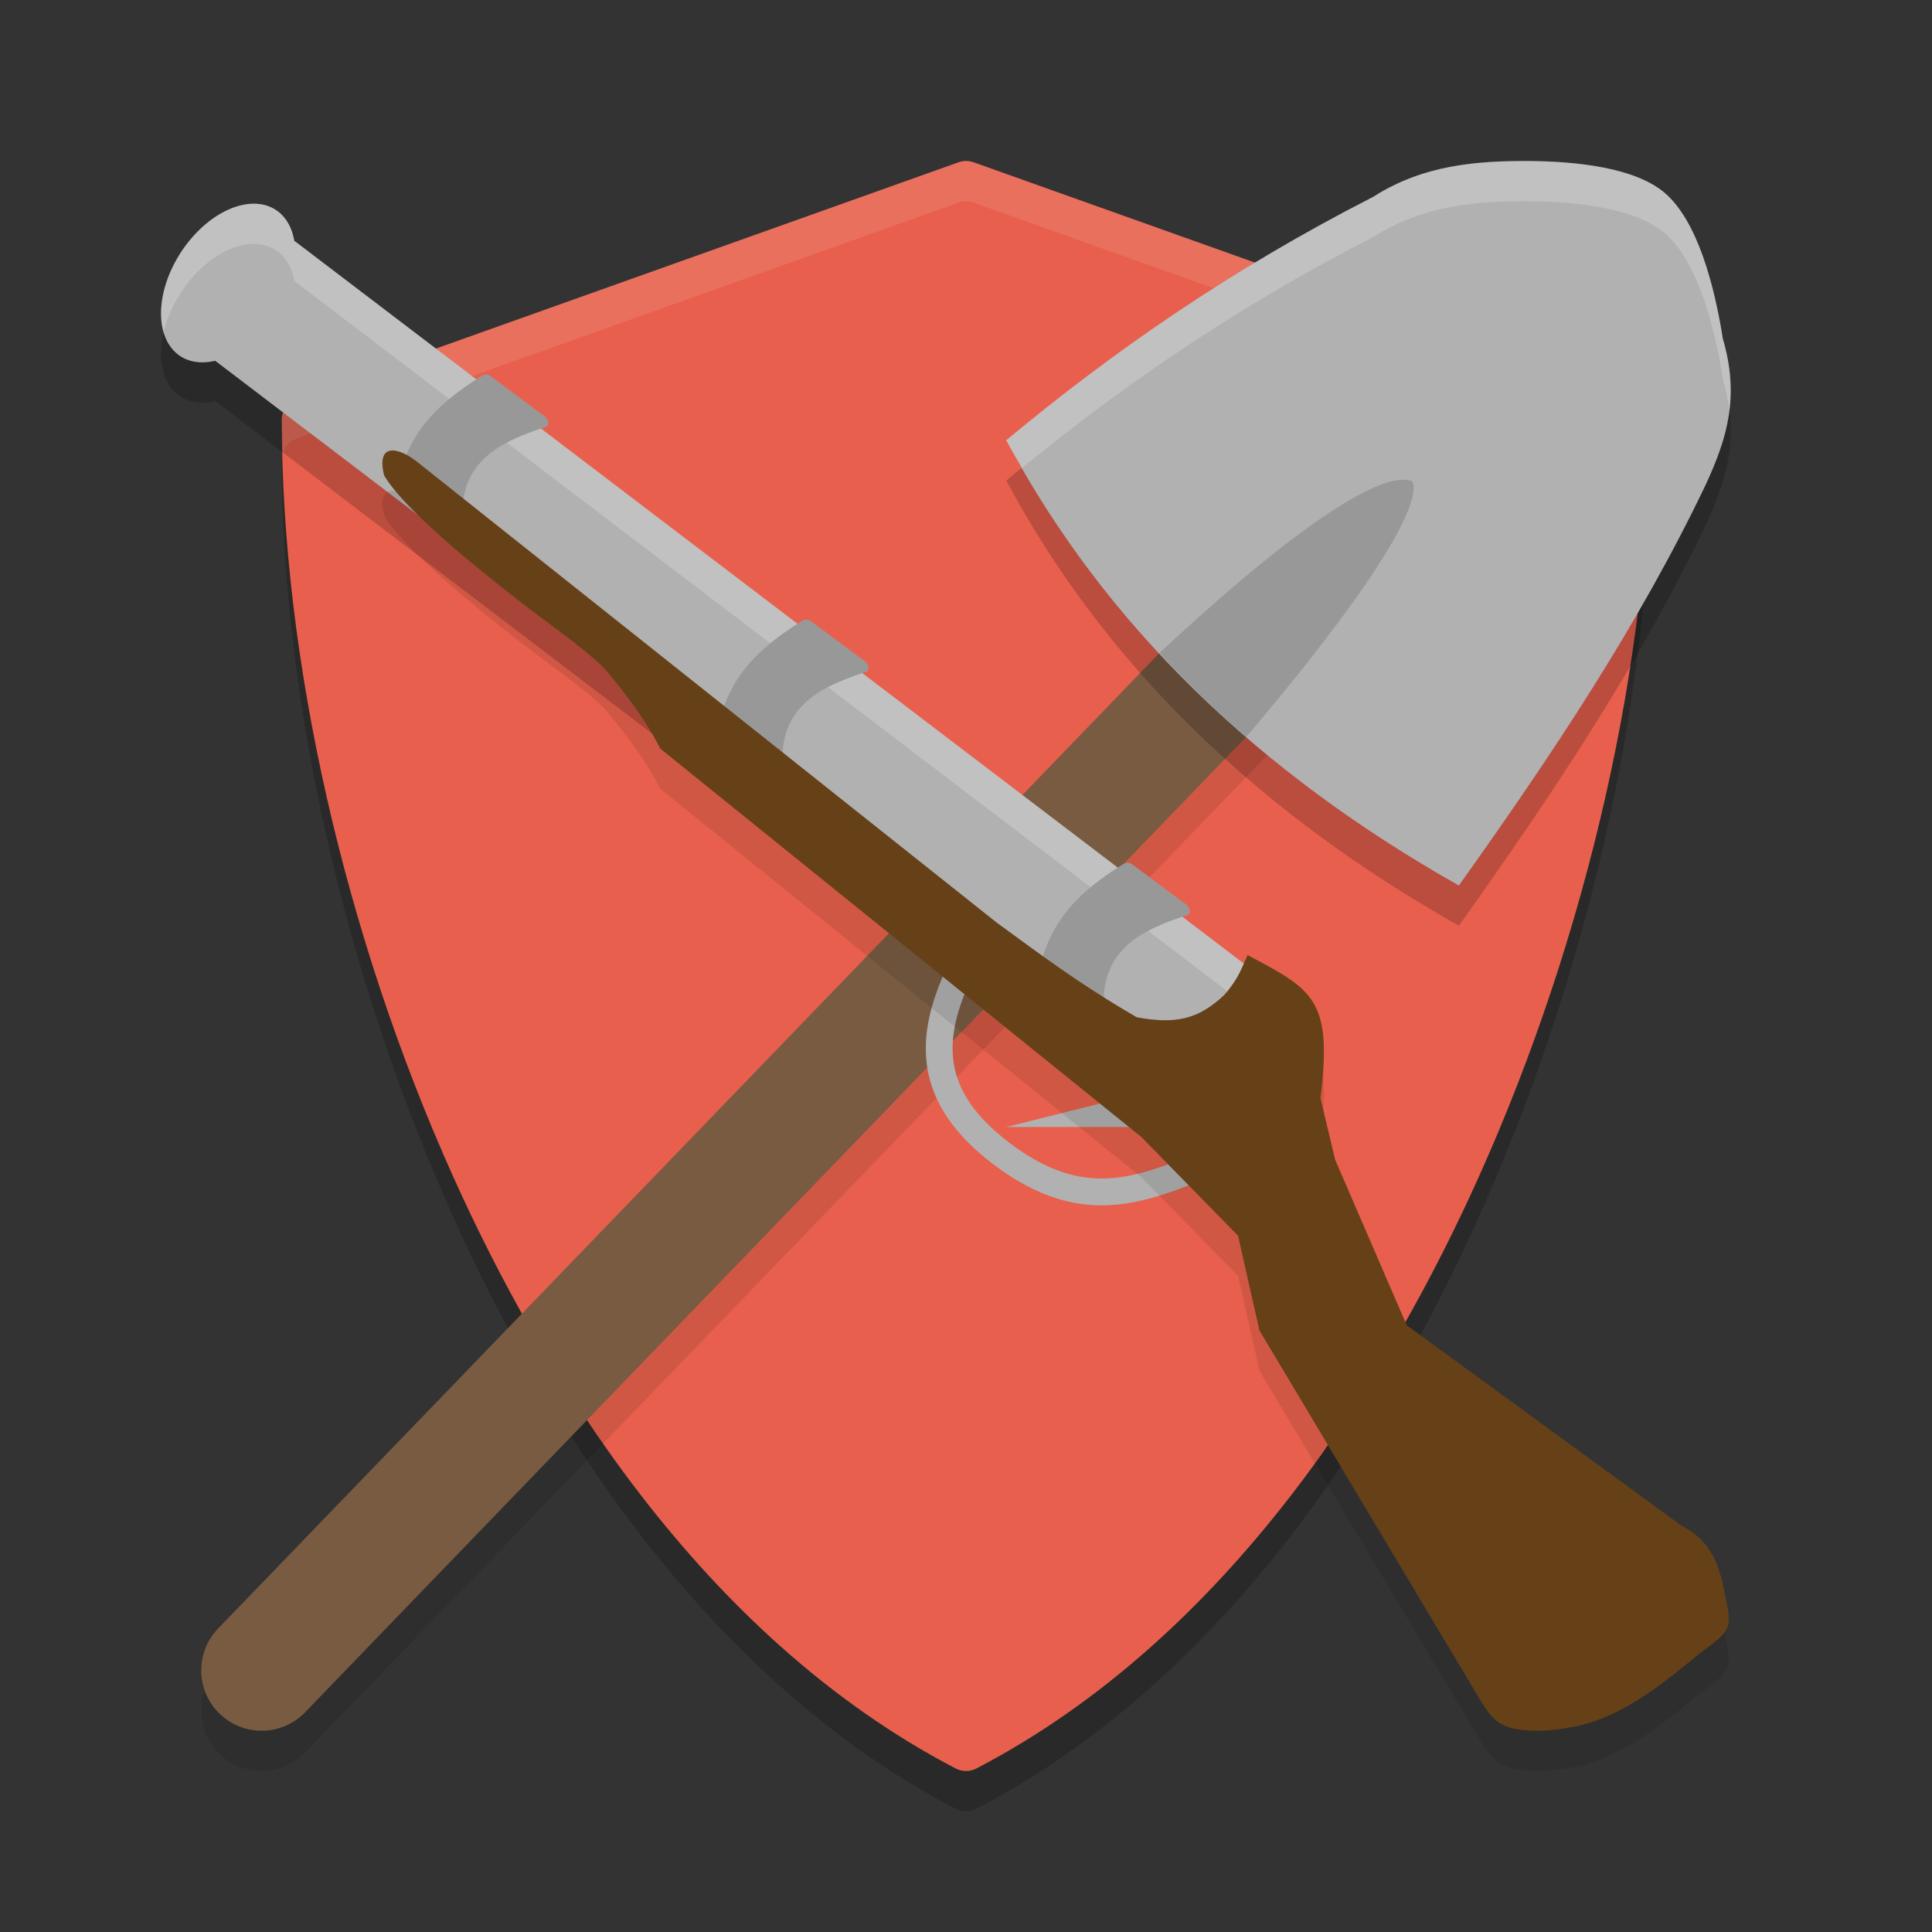 <svg xmlns="http://www.w3.org/2000/svg" width="48" height="48" version="1">
 <rect width="100%" height="100%" fill="#333333" stroke="none"/>
 <path style="opacity:0.2" d="m 7.028,11.258 c -0.016,0.053 -0.027,0.11 -0.027,0.168 0,5.93 1.553,12.786 4.26,18.808 2.195,4.886 6.142,11.402 12.482,14.704 0.081,0.041 0.17,0.062 0.258,0.062 0.088,0 0.177,-0.021 0.258,-0.062 6.34,-3.302 10.286,-9.818 12.482,-14.704 2.707,-6.022 4.26,-12.878 4.26,-18.808 0,-0.058 -0.011,-0.115 -0.027,-0.168 -0.136,5.735 -1.65,12.231 -4.233,17.976 -2.196,4.886 -6.142,11.402 -12.482,14.704 -0.081,0.041 -0.17,0.062 -0.258,0.062 -0.088,0 -0.177,-0.021 -0.258,-0.062 C 17.403,40.636 13.455,34.12 11.26,29.234 8.678,23.489 7.163,16.993 7.028,11.258 Z"/>
 <path style="fill:#e8604d" d="M 40.627,9.892 24.188,4.032 c -0.121,-0.043 -0.252,-0.043 -0.373,0 L 7.375,9.892 c -0.224,0.08 -0.374,0.294 -0.374,0.535 0,5.93 1.552,12.785 4.259,18.807 2.196,4.885 6.144,11.402 12.484,14.703 0.081,0.042 0.169,0.063 0.257,0.063 0.088,0 0.176,-0.021 0.257,-0.063 6.34,-3.301 10.288,-9.818 12.484,-14.703 2.707,-6.022 4.259,-12.878 4.259,-18.807 0,-0.24 -0.15,-0.455 -0.374,-0.535 z"/>
 <path style="opacity:0.1" d="m 33.943,12.486 a 1.5,1.5 0 0 0 -1.023,0.473 l -27.5,28.5 a 1.5,1.5 0 1 0 2.16,2.082 l 27.5,-28.5 a 1.5,1.5 0 0 0 -1.137,-2.555 z"/>
 <path style="fill:none;stroke:#795b42;stroke-width:3;stroke-linecap:round" d="M 6.5,41.5 34,13"/>
 <path style="opacity:0.1;fill:#ffffff" d="m 24.001,4 c -0.063,0 -0.125,0.012 -0.186,0.033 L 7.375,9.893 c -0.224,0.08 -0.375,0.292 -0.375,0.533 0,0.27 0.021,0.552 0.027,0.826 0.053,-0.166 0.18,-0.299 0.348,-0.359 L 23.815,5.033 c 0.121,-0.043 0.253,-0.043 0.374,0 l 16.438,5.86 c 0.168,0.06 0.295,0.193 0.348,0.359 0.006,-0.274 0.027,-0.556 0.027,-0.826 0,-0.241 -0.151,-0.454 -0.375,-0.533 L 24.189,4.033 c -0.061,-0.021 -0.125,-0.033 -0.188,-0.033 z"/>
 <path style="fill:none;stroke:#b1b1b2;stroke-width:0.666" d="m 23.851,24.123 c -0.802,1.689 -0.818,3.13 1.019,4.53 1.837,1.4 3.189,1.002 4.572,0.475"/>
 <path style="opacity:0.2" d="M 6.349,6.062 A 1.4,2.17 33.145 0 0 4.496,7.267 1.4,2.17 33.145 0 0 4.481,9.849 1.4,2.17 33.145 0 0 5.346,9.963 L 29.566,28.4 31.724,25.565 7.31,6.981 A 1.4,2.17 33.145 0 0 6.854,6.216 1.4,2.17 33.145 0 0 6.349,6.062 Z"/>
 <path style="fill:#b1b1b2" d="M 6.349,5.062 A 1.4,2.17 33.145 0 0 4.496,6.267 1.4,2.17 33.145 0 0 4.481,8.849 1.4,2.17 33.145 0 0 5.346,8.963 L 29.566,27.4 31.724,24.565 7.31,5.981 A 1.4,2.17 33.145 0 0 6.854,5.216 1.4,2.17 33.145 0 0 6.349,5.062 Z"/>
 <path style="opacity:0.2;fill:#ffffff" d="M 6.35 5.062 A 1.4 2.17 33.145 0 0 4.496 6.268 A 1.4 2.17 33.145 0 0 4.066 8.256 A 1.4 2.17 33.145 0 1 4.496 7.268 A 1.4 2.17 33.145 0 1 6.35 6.062 A 1.4 2.17 33.145 0 1 6.854 6.217 A 1.4 2.17 33.145 0 1 7.311 6.98 L 31.242 25.197 L 31.725 24.564 L 7.311 5.98 A 1.4 2.17 33.145 0 0 6.854 5.217 A 1.4 2.17 33.145 0 0 6.35 5.062 z"/>
 <path style="fill:#989898" d="m 12.175,9.335 1.363,1.013 c 0.08,0.059 0.128,0.22 0.034,0.253 -1.024,0.351 -2.34,0.807 -2.048,2.661 0.016,0.099 -0.172,0.093 -0.253,0.034 L 9.908,12.282 c -0.08,-0.059 -0.054,-0.155 -0.034,-0.253 0.273,-1.342 1.062,-2.032 2.048,-2.661 0.084,-0.054 0.172,-0.093 0.253,-0.034 z"/>
 <path style="fill:#989898" d="m 20.131,15.421 1.363,1.013 c 0.08,0.059 0.128,0.22 0.034,0.253 -1.024,0.351 -2.34,0.807 -2.048,2.661 0.016,0.099 -0.172,0.093 -0.253,0.034 l -1.363,-1.013 c -0.08,-0.059 -0.054,-0.155 -0.034,-0.253 0.273,-1.342 1.062,-2.032 2.048,-2.661 0.084,-0.054 0.172,-0.093 0.253,-0.034 z"/>
 <path style="fill:#989898" d="m 28.112,21.463 1.363,1.013 c 0.08,0.059 0.128,0.22 0.034,0.253 -1.024,0.351 -2.34,0.807 -2.048,2.661 0.016,0.099 -0.172,0.093 -0.253,0.034 l -1.363,-1.013 c -0.08,-0.059 -0.054,-0.155 -0.034,-0.253 0.273,-1.342 1.062,-2.032 2.048,-2.661 0.084,-0.054 0.172,-0.093 0.253,-0.034 z"/>
 <path style="fill:#b1b1b2" d="m 29,27 v 1 h -4 z"/>
 <path style="opacity:0.1" d="m 42.846,40.567 c 0.214,0.957 0.145,0.934 -0.638,1.528 -0.962,0.796 -1.964,1.589 -3.108,1.805 -0.369,0.07 -0.766,0.127 -1.184,0.087 -0.683,-0.049 -0.855,-0.274 -1.193,-0.84 l -5.433,-9.093 -0.531,-2.352 -2.402,-2.453 -4.914,-3.967 -7.044,-5.687 C 16.123,19.023 15.657,18.374 15.081,17.682 14.756,17.292 13.705,16.547 13.259,16.207 11.109,14.566 9.92,13.449 9.543,12.813 9.342,12 9.884,12.093 10.372,12.481 L 24.758,23.918 c 1.037,0.754 1.991,1.487 3.483,2.355 0.926,0.17 1.509,0.078 2.176,-0.554 0.363,-0.415 0.44,-0.688 0.578,-0.991 1.624,0.861 2.118,1.095 1.812,3.551 l 0.364,1.532 1.779,4.116 6.83,4.981 c 0.733,0.376 0.936,0.973 1.066,1.658 z"/>
 <path style="fill:#664117" d="m 42.846,39.567 c 0.214,0.957 0.145,0.934 -0.638,1.528 -0.962,0.796 -1.964,1.589 -3.108,1.805 -0.369,0.07 -0.766,0.127 -1.184,0.087 -0.683,-0.049 -0.855,-0.274 -1.193,-0.84 l -5.433,-9.093 -0.531,-2.352 -2.402,-2.453 -4.914,-3.967 -7.044,-5.687 C 16.123,18.023 15.657,17.374 15.081,16.682 14.756,16.292 13.705,15.547 13.259,15.207 11.109,13.566 9.92,12.449 9.543,11.813 9.342,11 9.884,11.093 10.372,11.481 L 24.758,22.918 c 1.037,0.754 1.991,1.487 3.483,2.355 0.926,0.17 1.509,0.078 2.176,-0.554 0.363,-0.415 0.44,-0.688 0.578,-0.991 1.624,0.861 2.118,1.095 1.812,3.551 l 0.364,1.532 1.779,4.116 6.83,4.981 c 0.733,0.376 0.936,0.973 1.066,1.658 z"/>
 <path style="opacity:0.2" d="m 37.948,5 c 1.245,0.007 2.675,0.168 3.407,0.789 0.814,0.691 1.235,2.283 1.449,3.629 0.415,1.417 0.119,2.441 -0.414,3.599 C 40.715,16.532 38.531,19.792 36.245,23 31.318,20.217 27.489,16.592 25,11.939 27.653,9.729 30.618,7.677 34.116,5.891 35.366,5.09 36.702,4.999 37.948,5 Z"/>
 <path style="fill:#b1b1b2" d="m 37.948,4 c 1.245,0.007 2.675,0.168 3.407,0.789 0.814,0.691 1.235,2.283 1.449,3.629 0.415,1.417 0.119,2.441 -0.414,3.599 C 40.715,15.532 38.531,18.792 36.245,22 31.318,19.217 27.489,15.592 25,10.939 27.653,8.729 30.618,6.677 34.116,4.891 35.366,4.09 36.702,3.999 37.948,4 Z"/>
 <path style="opacity:0.2;fill:#ffffff" d="M 37.947 4 C 36.701 3.999 35.367 4.09 34.117 4.891 C 30.619 6.676 27.653 8.73 25 10.939 C 25.125 11.173 25.269 11.393 25.4 11.621 C 27.953 9.534 30.79 7.589 34.117 5.891 C 35.367 5.09 36.701 4.999 37.947 5 C 39.192 5.007 40.624 5.168 41.355 5.789 C 42.17 6.48 42.59 8.072 42.805 9.418 C 42.886 9.696 42.933 9.957 42.963 10.209 C 43.033 9.662 43 9.084 42.805 8.418 C 42.59 7.072 42.17 5.48 41.355 4.789 C 40.624 4.168 39.192 4.007 37.947 4 z"/>
 <path style="fill:#989898" d="m 28.805,16.225 c 0.677,0.727 1.393,1.424 2.158,2.084 4.975,-5.867 4.099,-6.369 4.099,-6.369 C 35,12 34.271,11.128 28.805,16.225 Z"/>
</svg>
